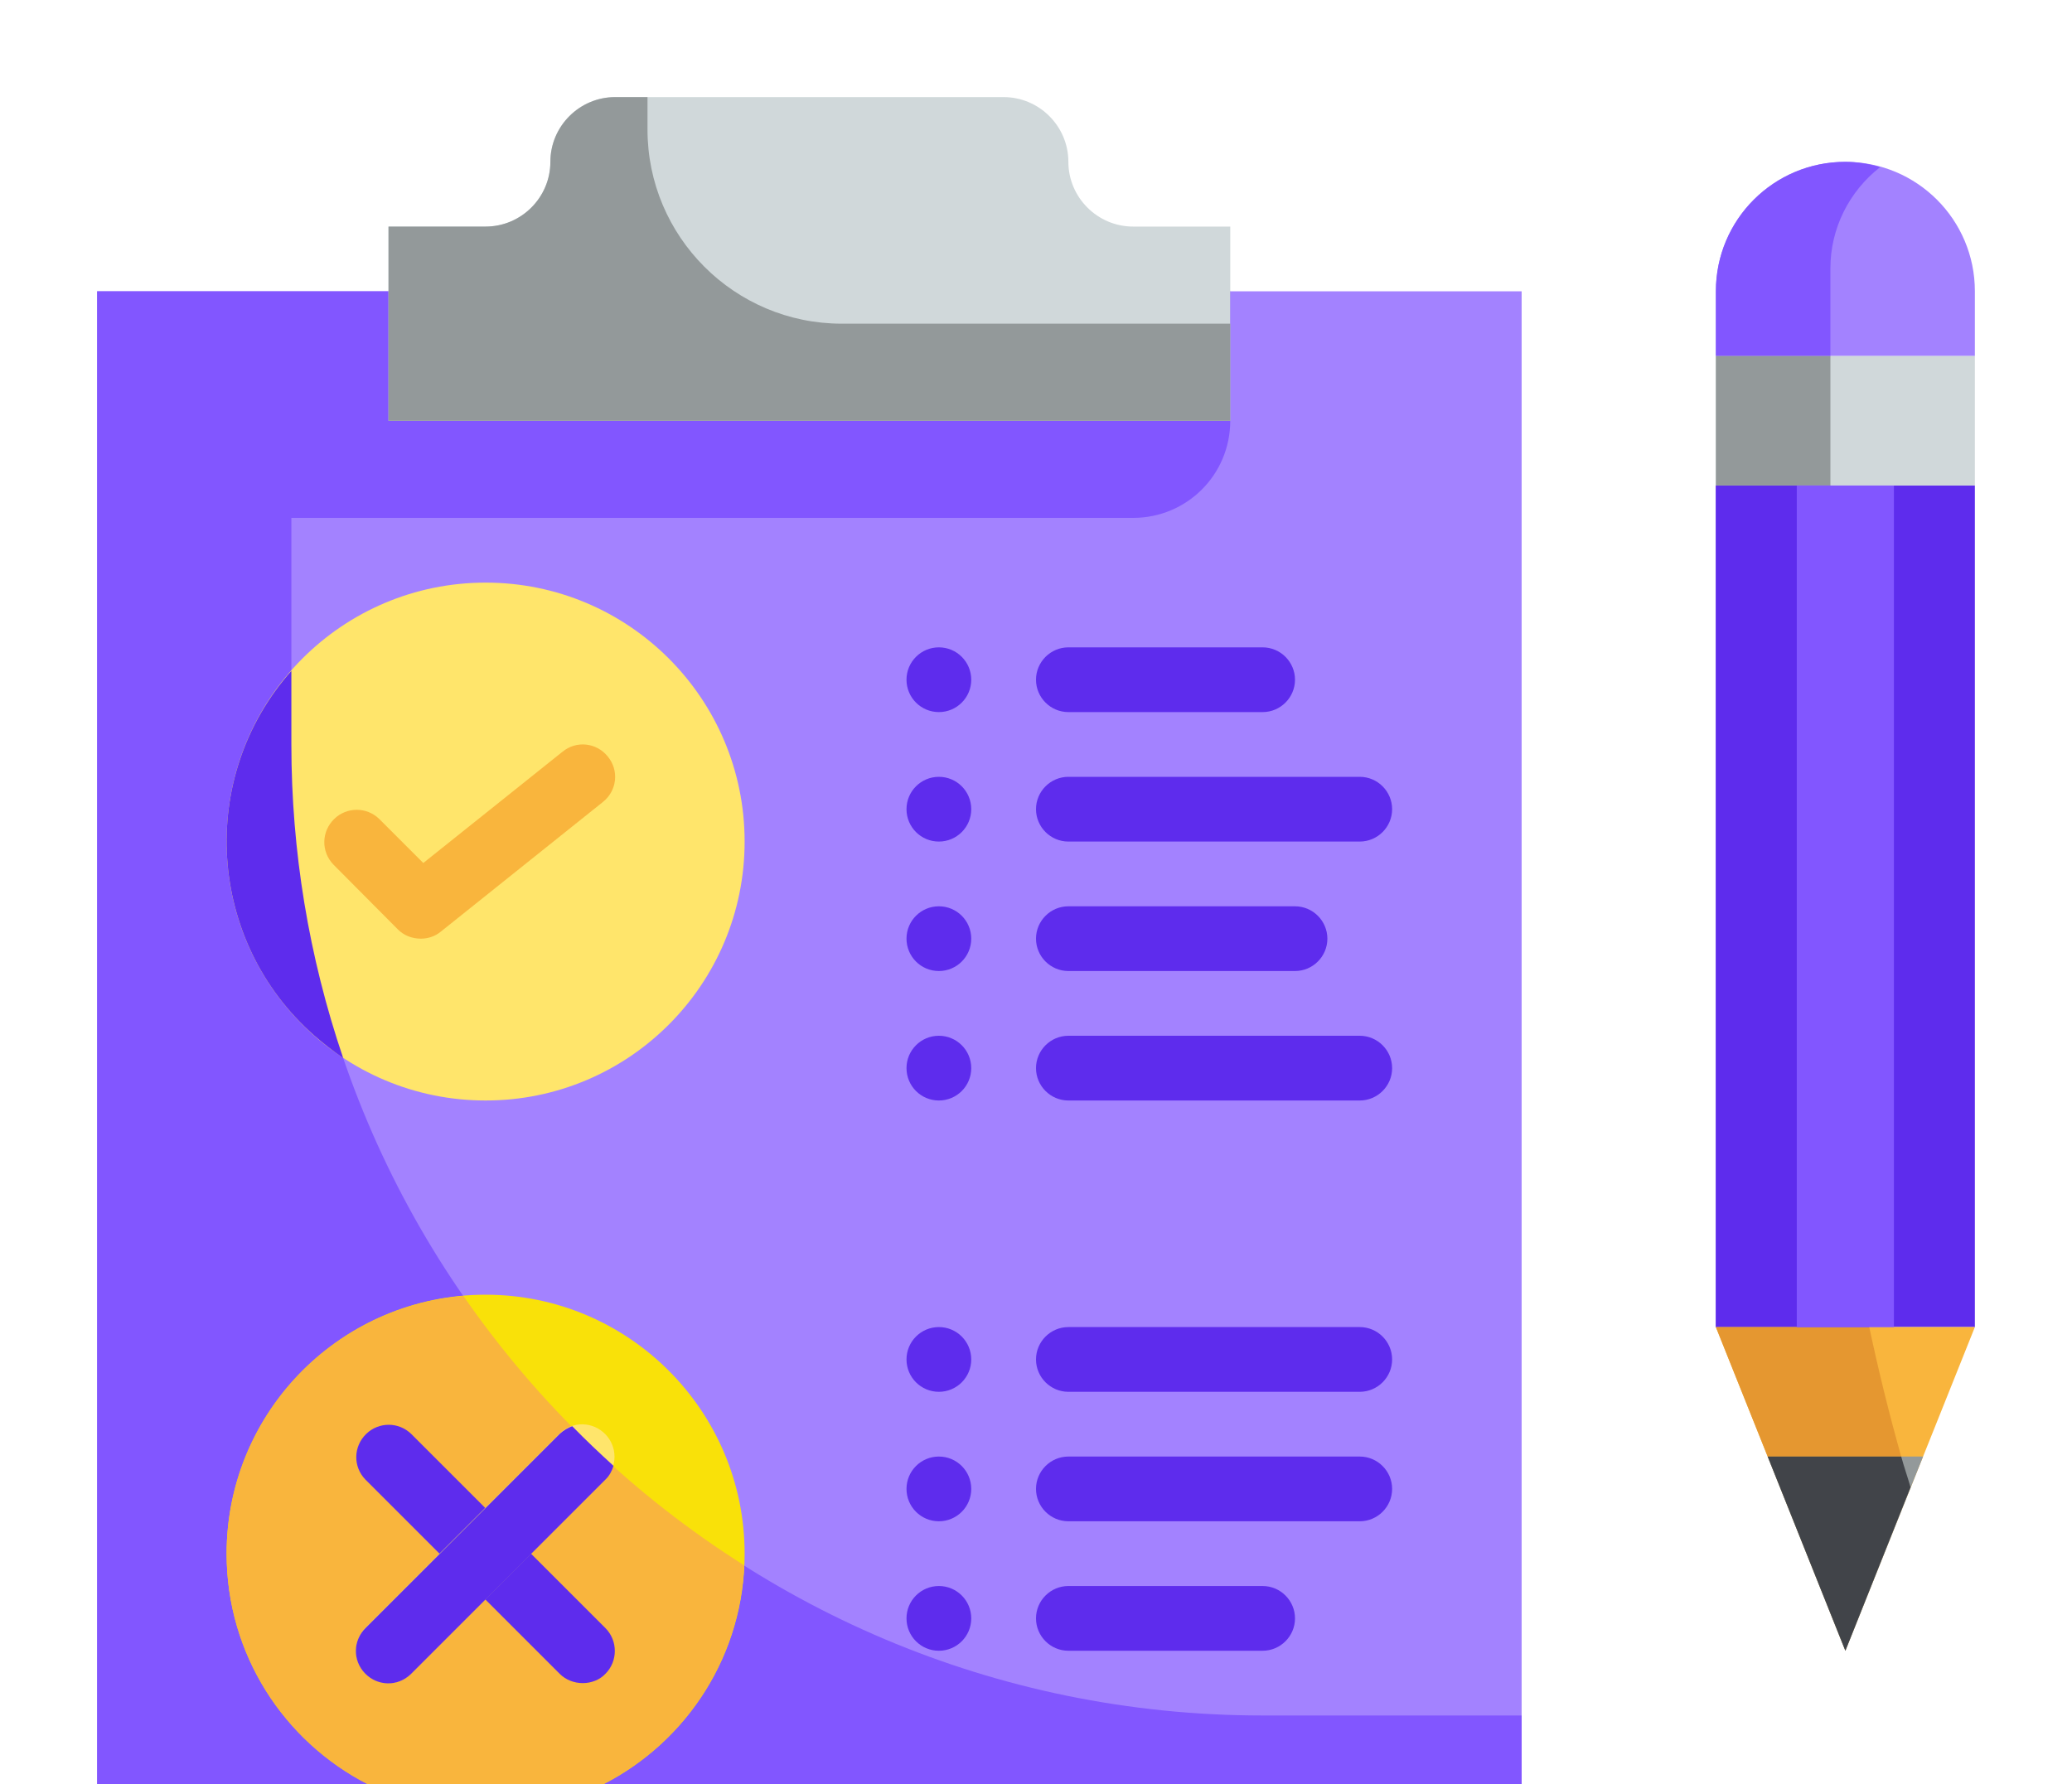 <?xml version="1.0" encoding="UTF-8"?> <svg xmlns:svgjs="http://svgjs.com/svgjs" xmlns="http://www.w3.org/2000/svg" xmlns:xlink="http://www.w3.org/1999/xlink" version="1.1" id="Lag_1" x="0px" y="0px" viewBox="0 0 512 441" style="enable-background:new 0 0 512 441;" xml:space="preserve"> <style type="text/css"> .st0{fill:#5E2CED;} .st1{fill:#F9B53D;} .st2{fill:#A382FF;} .st3{fill:#D0D8DA;} .st4{fill:#93999A;} .st5{fill:#E59730;} .st6{fill:#8256FF;} .st7{fill:#414449;} .st8{fill:#FFE56B;} .st9{fill:#F9E109;} </style> <g> <g> <path class="st0" d="M488,328h-64V120h64V328z"></path> <path class="st1" d="M456,408l32-80h-64L456,408z"></path> <path class="st2" d="M488,88h-64V72c0-17.7,14.3-32,32-32s32,14.3,32,32V88z"></path> <path class="st3" d="M488,120h-64V88h64V120z"></path> <path class="st4" d="M436.8,360h38.4L456,408L436.8,360z"></path> <path class="st0" d="M452.3,236.2c0,30.9,3.3,61.6,9.6,91.8H424V120h28.3V236.2z"></path> <path class="st5" d="M469.8,360h-33l19.2,48l-32-80h37.9C464.2,338.8,466.8,349.4,469.8,360z"></path> <path class="st6" d="M456,40c2.9,0,5.8,0.5,8.6,1.3c-7.7,6-12.3,15.2-12.3,25V88H424V72C424,54.3,438.3,40,456,40z"></path> <path class="st4" d="M424,88h28.3v32H424V88z"></path> <path class="st7" d="M469.8,360c0.7,2.6,1.6,5.1,2.3,7.6L456,408l-19.2-48H469.8z"></path> <path class="st6" d="M444,120h24v208h-24V120z"></path> <path class="st6" d="M452.3,120H444v208h17.9c-6.4-30.2-9.6-61-9.6-91.8L452.3,120z"></path> <rect x="24" y="72" class="st2" width="352" height="369"></rect> <path class="st6" d="M376,424h-64C179.5,424,72,316.5,72,184v-56h208c13.3,0,24-10.7,24-24V72H24v369h352V424z"></path> <path class="st3" d="M264,40c0-8.8-7.2-16-16-16h-96c-8.8,0-16,7.2-16,16s-7.2,16-16,16H96v48h208V56h-24 C271.2,56,264,48.8,264,40z"></path> <path class="st4" d="M208,80c-26.5,0-48-21.5-48-48v-8h-8c-8.8,0-16,7.2-16,16s-7.2,16-16,16H96v48h208V80H208z"></path> <circle class="st8" cx="120" cy="208" r="64"></circle> <path class="st9" d="M184,384c0-35.3-28.7-64-64-64c-35.3,0-64,28.7-64,64c0,24.9,14.2,46.4,34.9,57h58.2 C169.8,430.4,184,408.9,184,384z"></path> <path class="st0" d="M84.8,261.5C76.3,236.5,72,210.3,72,184v-18.2c-23.4,26.4-20.8,66.8,5.6,90.1 C79.9,257.9,82.3,259.8,84.8,261.5z"></path> <path class="st1" d="M98.3,229.7c1.5,1.5,3.5,2.3,5.7,2.3c1.8,0,3.6-0.6,5-1.8l40-32c3.5-2.8,4-7.8,1.2-11.2 c-2.8-3.5-7.8-4-11.2-1.2l-34.4,27.5l-10.9-10.9c-3.1-3-8-3-11.1,0c-3.2,3.1-3.3,8.1-0.2,11.3L98.3,229.7z"></path> <path class="st1" d="M183.9,386.9c-27.4-17.3-51-40-69.4-66.6C81.4,323.1,56,350.8,56,384c0,24.9,14.2,46.4,34.9,57H149 C168.9,430.9,182.8,410.6,183.9,386.9z"></path> <path class="st0" d="M144,416c-2.1,0-4.2-0.8-5.7-2.3l-48-48c-3.1-3.2-3-8.2,0.2-11.3c3.1-3,8-3,11.1,0l48,48 c3.1,3.1,3.1,8.2,0,11.3C148.2,415.2,146.1,416,144,416z"></path> <path class="st8" d="M96,416c-4.4,0-8-3.6-8-8c0-2.1,0.8-4.2,2.3-5.7l48-48c3.2-3.1,8.2-3,11.3,0.2c3,3.1,3,8,0,11.1l-48,48 C100.2,415.2,98.1,416,96,416z"></path> <g> <circle class="st0" cx="232" cy="168" r="8"></circle> <path class="st0" d="M312,176h-48c-4.4,0-8-3.6-8-8s3.6-8,8-8h48c4.4,0,8,3.6,8,8S316.4,176,312,176z"></path> <circle class="st0" cx="232" cy="200" r="8"></circle> <path class="st0" d="M336,208h-72c-4.4,0-8-3.6-8-8s3.6-8,8-8h72c4.4,0,8,3.6,8,8S340.4,208,336,208z"></path> <circle class="st0" cx="232" cy="232" r="8"></circle> <path class="st0" d="M320,240h-56c-4.4,0-8-3.6-8-8s3.6-8,8-8h56c4.4,0,8,3.6,8,8S324.4,240,320,240z"></path> <circle class="st0" cx="232" cy="264" r="8"></circle> <path class="st0" d="M336,272h-72c-4.4,0-8-3.6-8-8s3.6-8,8-8h72c4.4,0,8,3.6,8,8S340.4,272,336,272z"></path> <circle class="st0" cx="232" cy="336" r="8"></circle> <path class="st0" d="M336,344h-72c-4.4,0-8-3.6-8-8s3.6-8,8-8h72c4.4,0,8,3.6,8,8S340.4,344,336,344z"></path> <circle class="st0" cx="232" cy="368" r="8"></circle> <path class="st0" d="M336,376h-72c-4.4,0-8-3.6-8-8s3.6-8,8-8h72c4.4,0,8,3.6,8,8S340.4,376,336,376z"></path> <circle class="st0" cx="232" cy="400" r="8"></circle> <path class="st0" d="M312,408h-48c-4.4,0-8-3.6-8-8s3.6-8,8-8h48c4.4,0,8,3.6,8,8S316.4,408,312,408z M151.6,362.3 c-3.5-3.2-6.9-6.4-10.2-9.8c-1.1,0.4-2.1,1-3,1.8l-48,48c-3.2,3.1-3.3,8.1-0.2,11.3c3.1,3.2,8.1,3.3,11.3,0.2 c0.1-0.1,0.1-0.1,0.2-0.2l48-48C150.6,364.7,151.2,363.6,151.6,362.3L151.6,362.3z"></path> </g> </g> </g> </svg> 